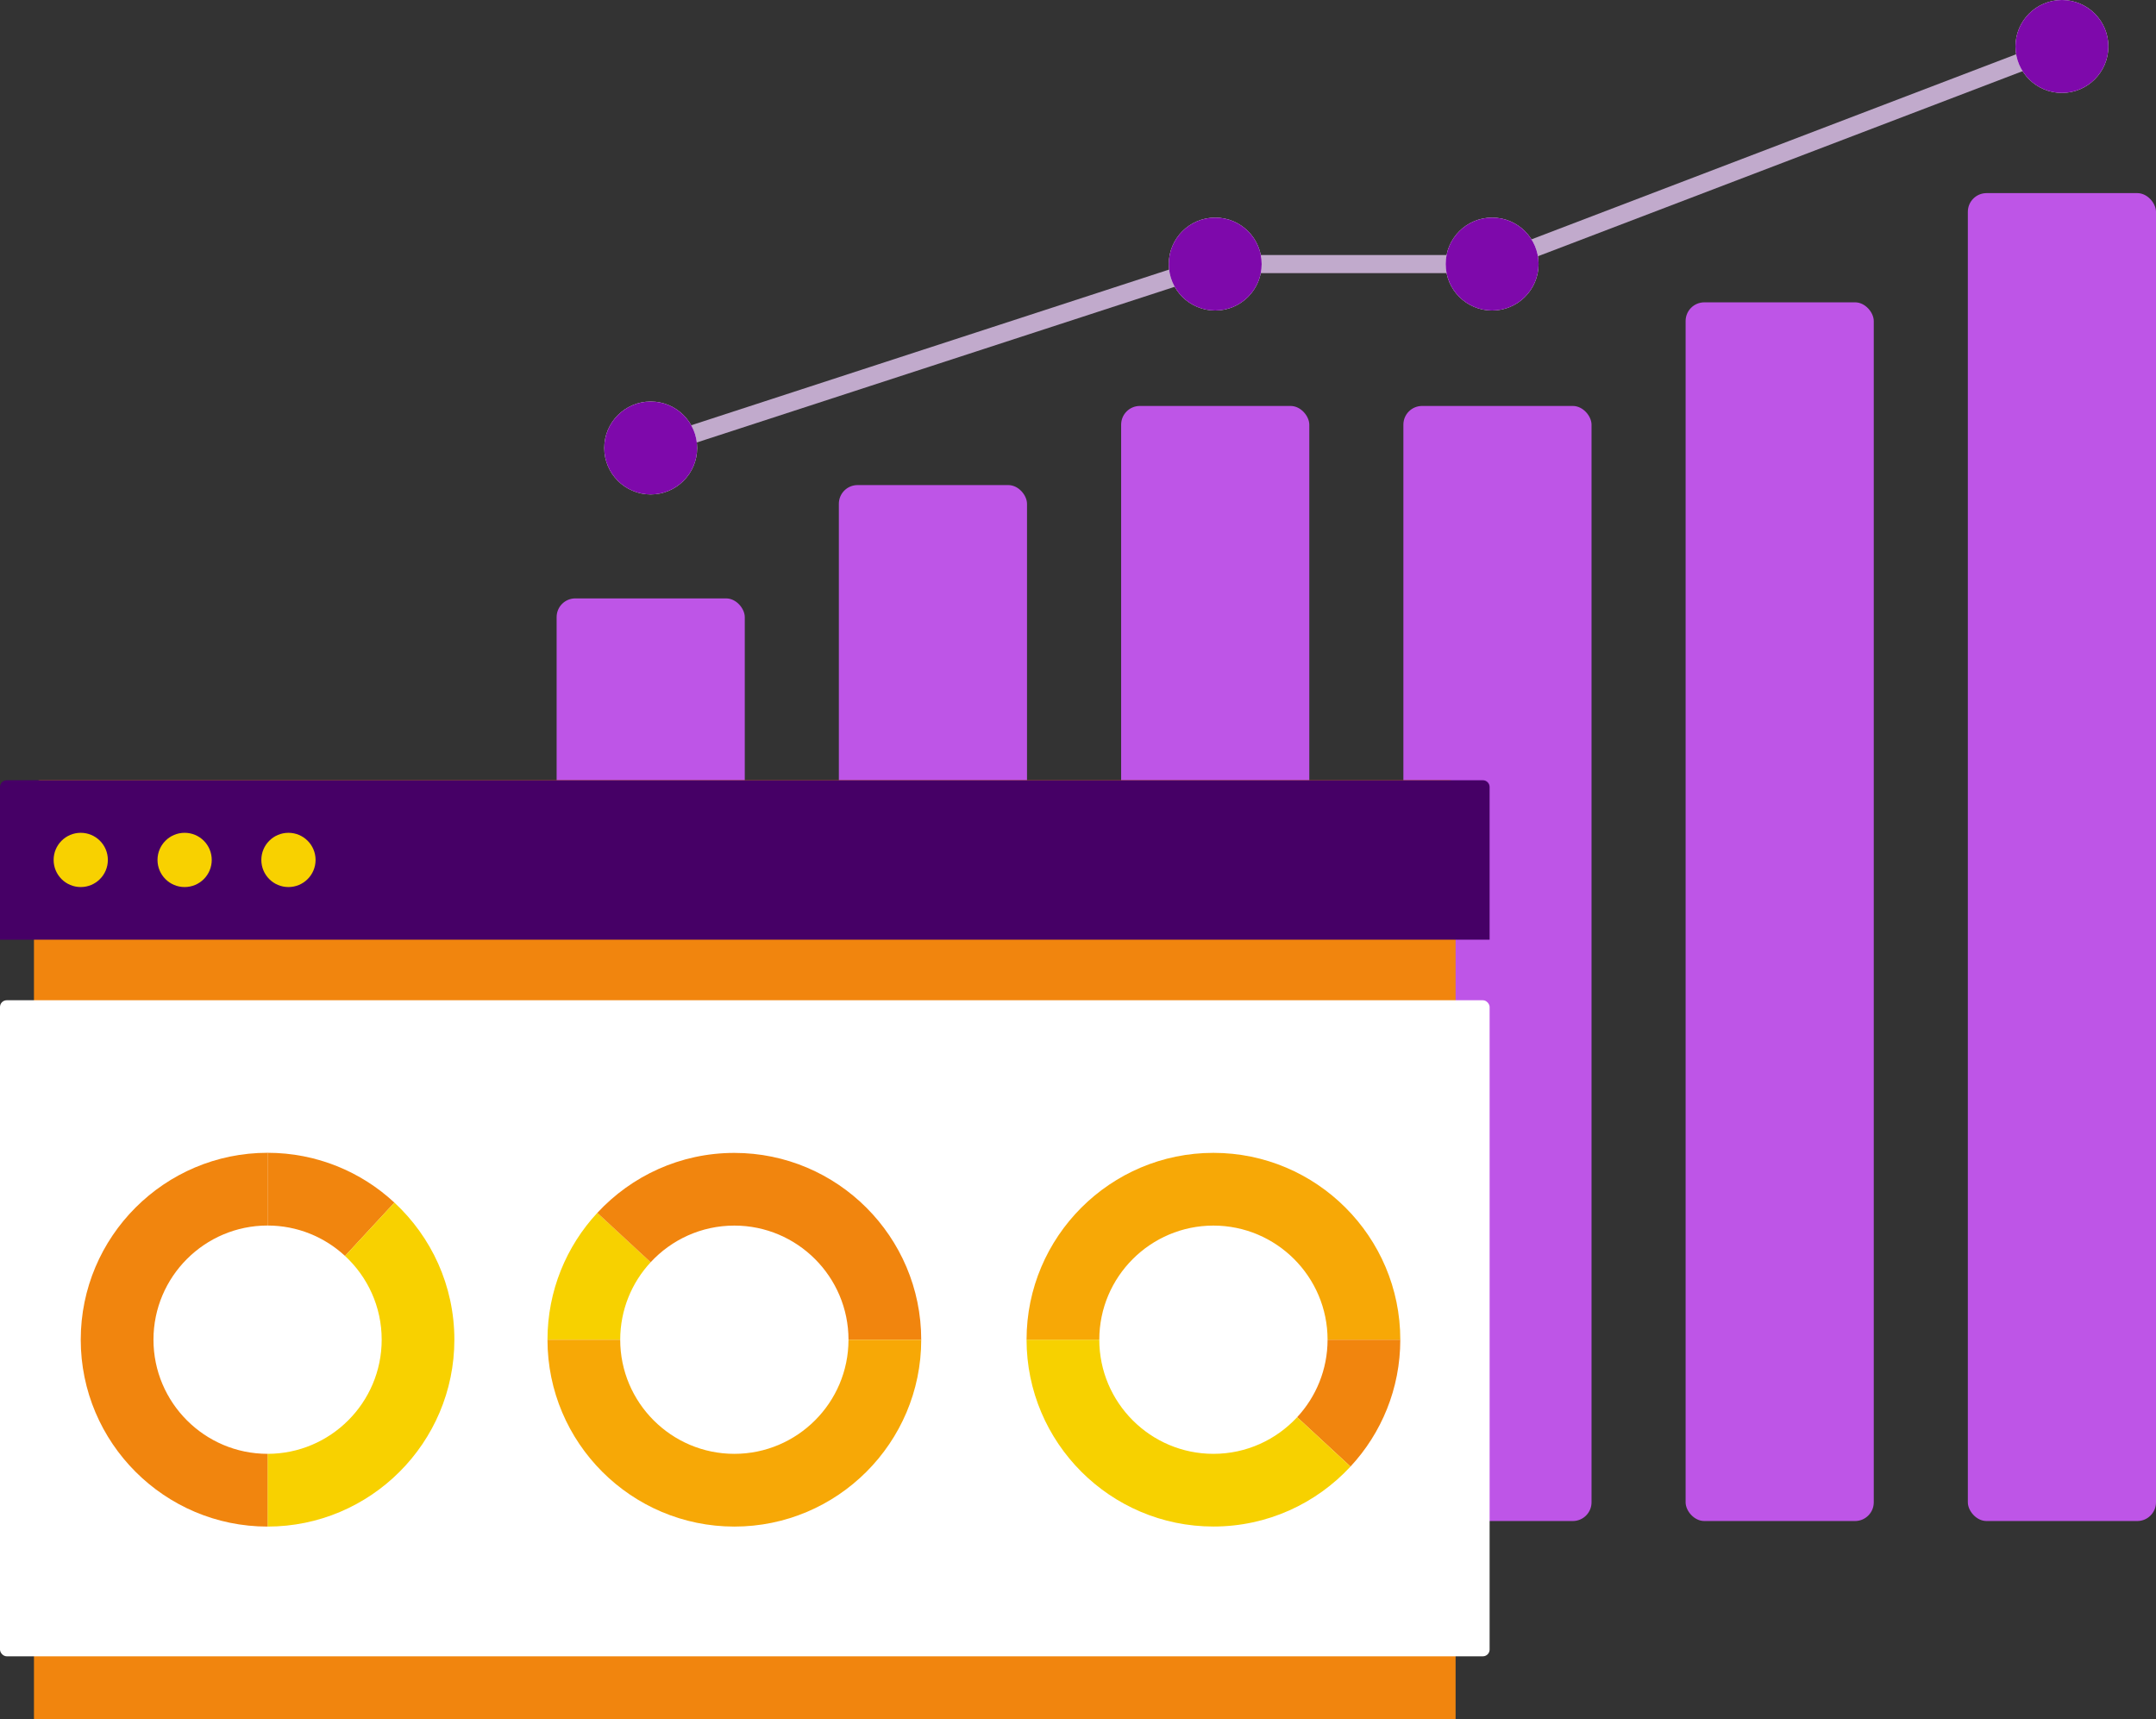 <svg xmlns="http://www.w3.org/2000/svg" id="uuid-99c880fa-a42a-4928-9d26-c6bb5318e1b8" viewBox="0 0 384.78 306.82"><rect x="0" y="0" width="384.78" height="306.82" fill="#333333" stroke="none"/><g id="uuid-380a32d4-1e6c-41e6-a53d-c877a2be1ab7"><rect x="351.2" y="34.46" width="33.58" height="236.96" rx="3.34" ry="3.34" style="fill:#be55e7;"></rect><rect x="300.83" y="53.95" width="33.58" height="217.47" rx="3.34" ry="3.34" style="fill:#be55e7;"></rect><rect x="250.46" y="72.44" width="33.58" height="198.98" rx="3.34" ry="3.34" style="fill:#be55e7;"></rect><rect x="200.09" y="72.44" width="33.58" height="198.98" rx="3.34" ry="3.34" style="fill:#be55e7;"></rect><rect x="149.71" y="86.56" width="33.58" height="184.86" rx="3.34" ry="3.34" style="fill:#be55e7;"></rect><rect x="99.34" y="106.78" width="33.58" height="164.64" rx="3.34" ry="3.34" style="fill:#be55e7;"></rect><polyline points="116.13 79.94 216.88 47.12 266.3 47.12 367.99 8.29" style="fill:none; stroke:#c1aacc; stroke-miterlimit:10; stroke-width:3.23px;"></polyline><circle cx="116.13" cy="79.94" r="8.29" style="fill:#fff;"></circle><circle cx="216.88" cy="47.12" r="8.29" style="fill:#fff;"></circle><circle cx="266.3" cy="47.12" r="8.29" style="fill:#fff;"></circle><circle cx="367.99" cy="8.29" r="8.29" style="fill:#fff;"></circle><circle cx="116.13" cy="79.94" r="8.29" style="fill:#7e09ab;"></circle><circle cx="216.88" cy="47.12" r="8.29" style="fill:#7e09ab;"></circle><circle cx="266.3" cy="47.12" r="8.29" style="fill:#7e09ab;"></circle><circle cx="367.99" cy="8.29" r="8.29" style="fill:#7e09ab;"></circle><path d="M7.15,139.23h251.55c.6,0,1.08.49,1.08,1.08v166.5H6.06v-166.5c0-.6.49-1.08,1.08-1.08Z" style="fill:#f1850e;"></path><path d="M1.2,139.23h263.45c.66,0,1.2.54,1.2,1.2v27.25H0v-27.25c0-.66.54-1.2,1.2-1.2Z" style="fill:#460066;"></path><circle cx="14.41" cy="153.45" r="4.84" style="fill:#f8d100;"></circle><circle cx="32.95" cy="153.45" r="4.84" style="fill:#f8d100;"></circle><circle cx="51.48" cy="153.45" r="4.84" style="fill:#f8d100;"></circle><rect x="0" y="178.49" width="265.85" height="117.07" rx="1.2" ry="1.2" style="fill:#fff;"></rect><path d="M61.58,224.12c-3.63-3.37-8.5-5.43-13.83-5.43v-12.98c8.73,0,16.7,3.37,22.64,8.89l-8.81,9.52Z" style="fill:#f1850e;"></path><path d="M47.75,272.41v-12.98c11.23,0,20.37-9.14,20.37-20.37,0-5.9-2.52-11.22-6.54-14.94l8.81-9.52c6.58,6.1,10.7,14.8,10.7,24.46,0,18.39-14.96,33.35-33.35,33.35Z" style="fill:#f8d100;"></path><path d="M47.75,272.41c-18.38,0-33.34-14.96-33.34-33.35s14.96-33.35,33.34-33.35v12.98c-11.22,0-20.36,9.14-20.36,20.37s9.14,20.37,20.36,20.37v12.98Z" style="fill:#f1850e;"></path><path d="M116.12,225.24c-3.37,3.63-5.43,8.5-5.43,13.83h-12.98c0-8.73,3.37-16.7,8.89-22.64l9.52,8.81Z" style="fill:#f7d100;"></path><path d="M164.41,239.07h-12.98c0-11.23-9.14-20.37-20.37-20.37-5.9,0-11.22,2.52-14.94,6.54l-9.52-8.81c6.1-6.58,14.8-10.7,24.46-10.7,18.39,0,33.35,14.96,33.35,33.35Z" style="fill:#f1850e;"></path><path d="M164.41,239.07c0,18.38-14.96,33.34-33.35,33.34s-33.35-14.96-33.35-33.34h12.98c0,11.22,9.14,20.36,20.37,20.36s20.37-9.14,20.37-20.36h12.98Z" style="fill:#f7a806;"></path><path d="M231.5,252.89c3.37-3.63,5.43-8.5,5.43-13.83h12.98c0,8.73-3.37,16.7-8.89,22.64l-9.52-8.81Z" style="fill:#f1850e;"></path><path d="M183.21,239.06h12.98c0,11.23,9.14,20.37,20.37,20.37,5.9,0,11.22-2.52,14.94-6.54l9.52,8.81c-6.1,6.58-14.8,10.7-24.46,10.7-18.39,0-33.35-14.96-33.35-33.35Z" style="fill:#f7d100;"></path><path d="M183.21,239.06c0-18.38,14.96-33.34,33.35-33.34s33.35,14.96,33.35,33.34h-12.98c0-11.22-9.14-20.36-20.37-20.36s-20.37,9.14-20.37,20.36h-12.98Z" style="fill:#f7a806;"></path></g></svg>